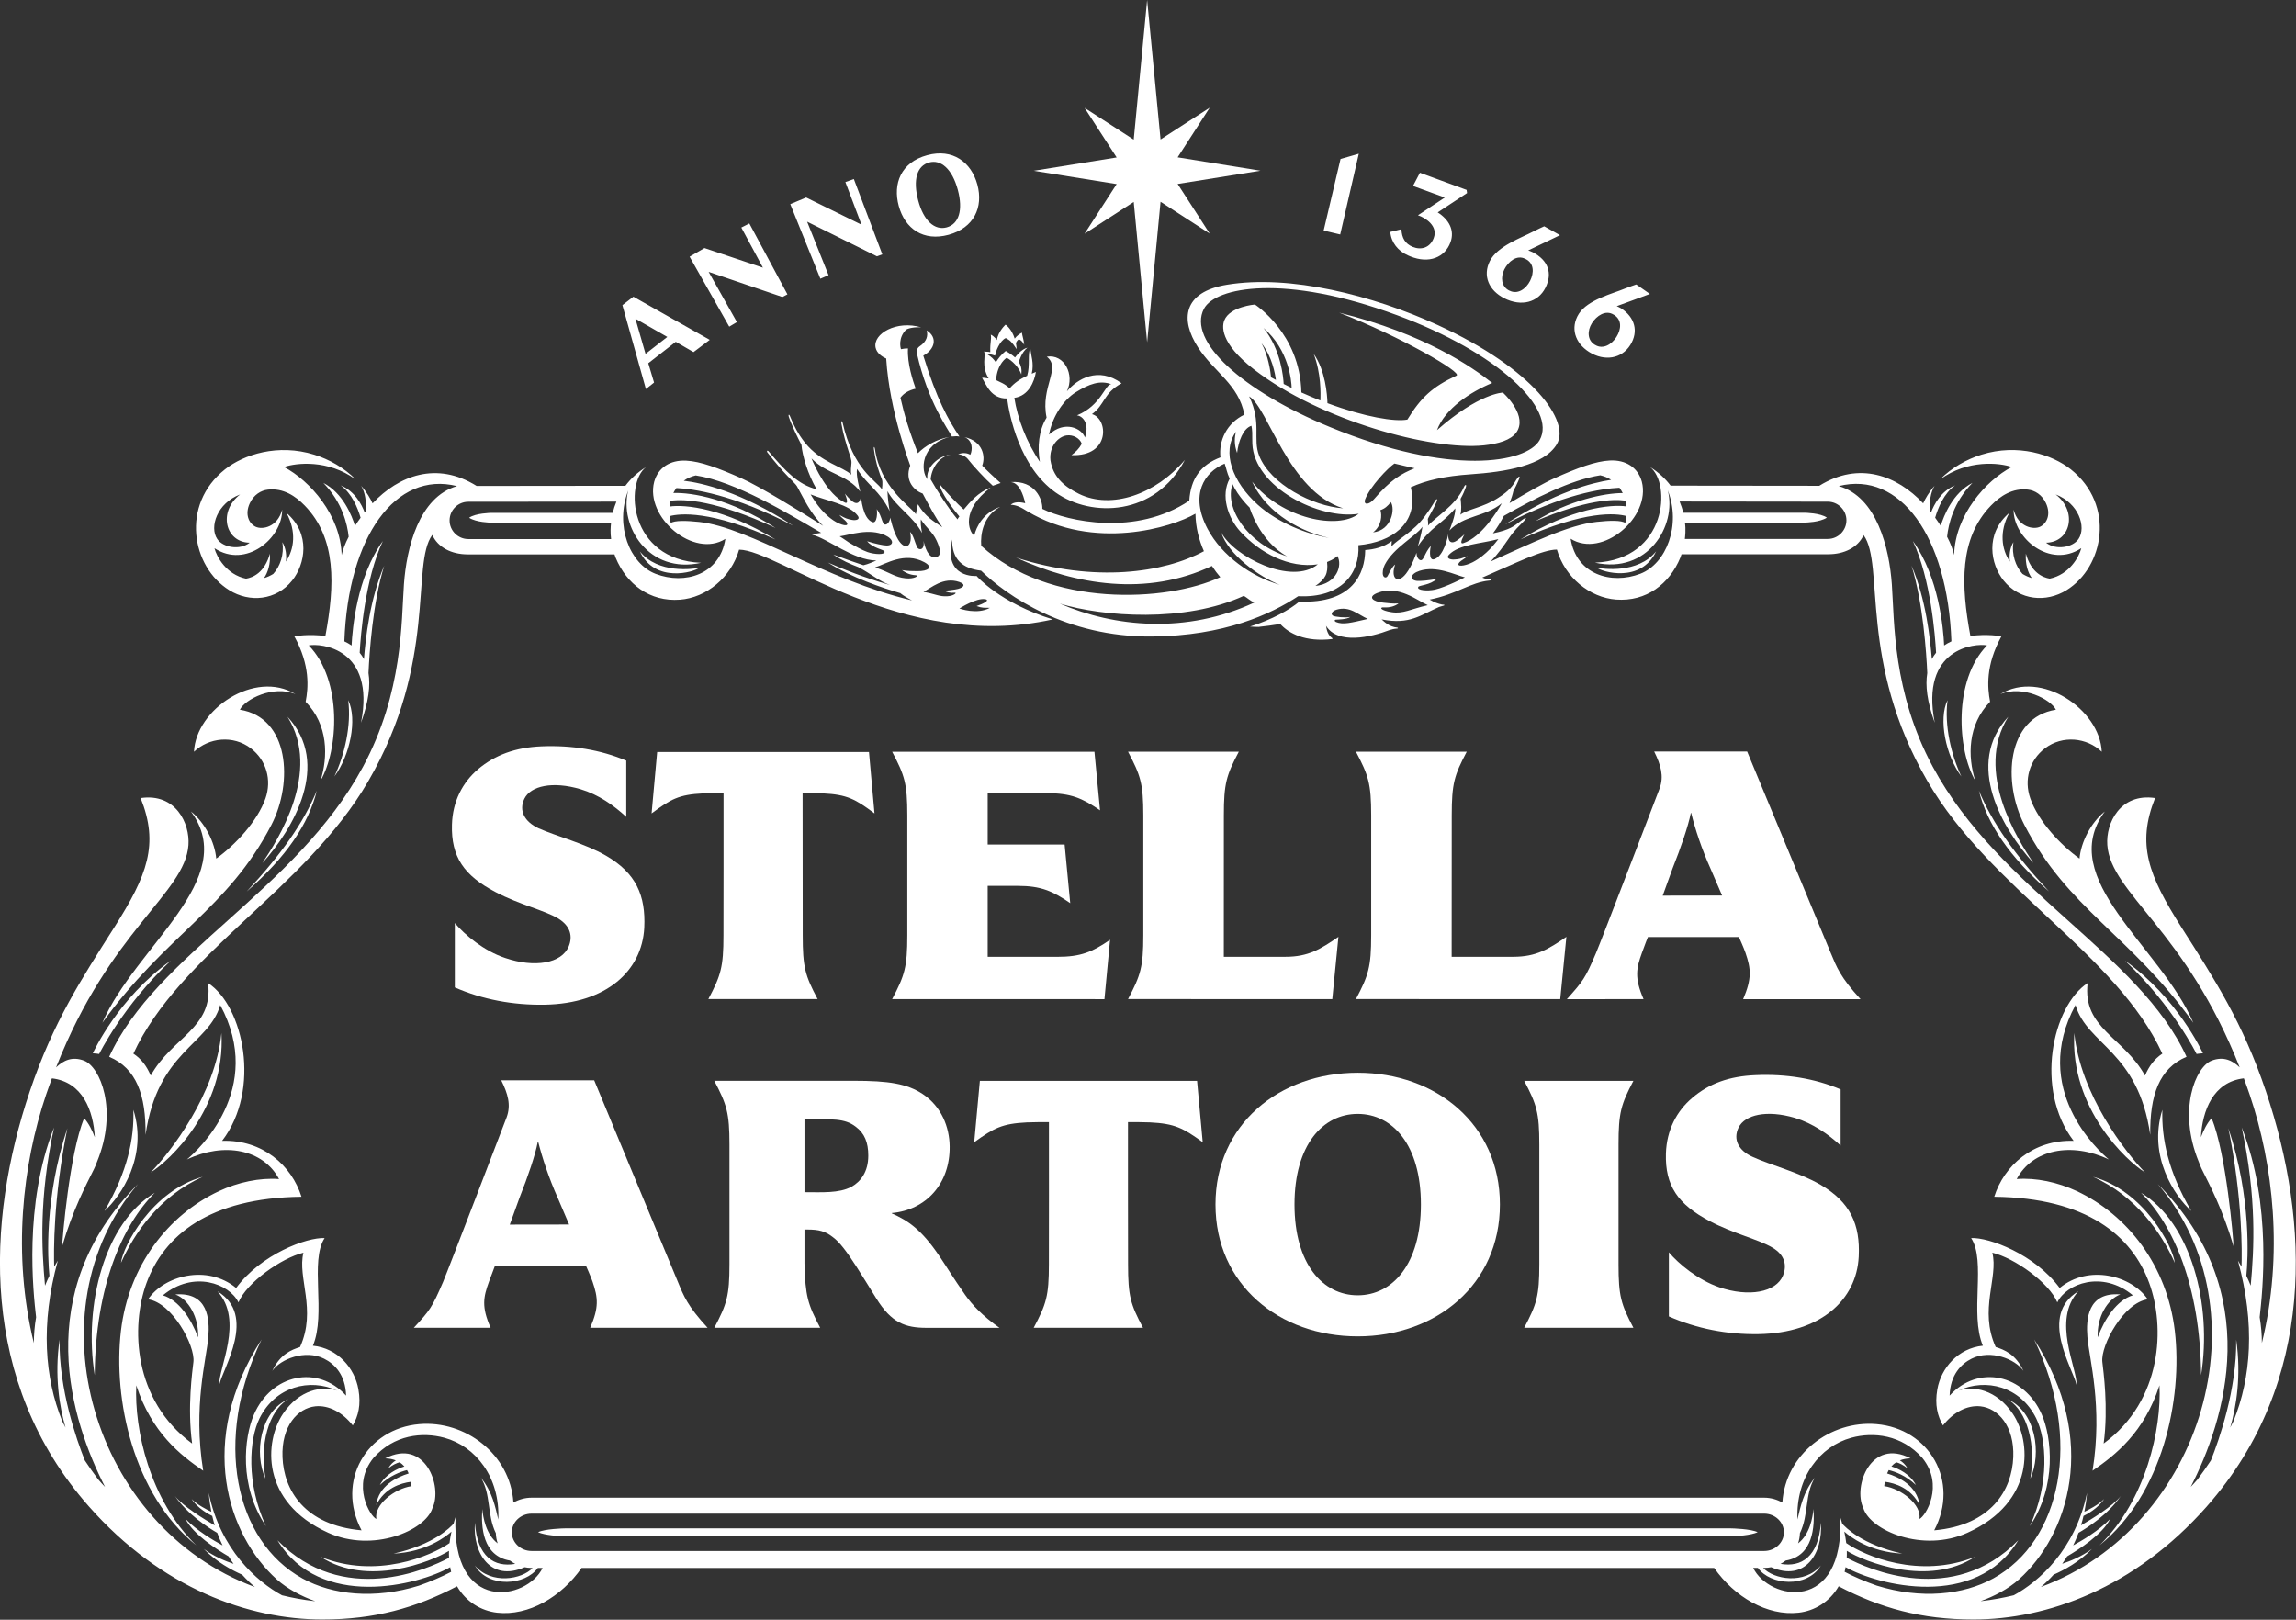<svg clip-rule="evenodd" fill-rule="evenodd" height="1708" stroke-linejoin="round" stroke-miterlimit="2" width="2421" xmlns="http://www.w3.org/2000/svg"><rect width="100%" height="100%" fill="#333333" stroke="none"/><g fill="#fff" fill-rule="nonzero"><path d="m0-225.089c-2.607 0-4.73 2.124-4.73 4.72s2.123 4.719 4.73 4.719h36.148c-.221-1.661-.137-2.933-.01-4.162h-30.567s-3.553-.053-5.35-1.23c1.629-1.177 5.507-1.23 5.507-1.23h30.83c.232-.967.536-1.913.925-2.849l-37.483.032m-55.311 10.364c-6.222-.115-8.051-7.894-2.417-12.214-5.792 2.165-7.852 8.241-5.782 11.289 1.451 2.134 5.718 2.891 8.199.925m113.764-5.256c12.845 1.409 31.755 14.622 53.839 19.856-1.03-.525-2.029-1.104-2.922-1.797.021 0 .042-.011.073-.011-4.509-1.303-12.445-3.952-18.416-7.767 6.591 2.859 11.91 4.625 15.694 5.686-2.828-1.019-4.814-2.859-8.052-4.551-1.86-.694-4.299-1.755-6.286-3.154 3.29 1.23 6.16 2.208 7.61 2.692 1.367-.337 2.113-.726 3.269-1.188-6.054-.158-12.003-5.435-16.282-6.56.873-.241 1.63-.367 2.323-.452-8.608-5.013-21.695-12.991-31.754-14.526-1.156.263-2.155.725-3.017 1.345 4.457.526 14.359 2.691 27.708 11.395-15.136-7.968-25.448-9.356-29.579-9.545-.284.4-.546.81-.767 1.251 4.761-.157 14.411 1.482 25.857 8.84-15.199-7.063-23.146-7.347-26.551-6.874-.116.473-.2.956-.252 1.461 3.91-.589 13.833.441 26.803 8.346-16.386-7.474-24.238-6.601-26.803-5.918.063.578.147 1.167.284 1.755.946-.704 3.962-.63 7.221-.284m28.171-6.968c.693 1.061 2.396 4.267 5.749 6.559 1.881 1.282 4.341 1.849 3.29.357-.294-.41-1.272-1.051-1.766-1.724 1.619.925 2.05 1.03 3.153 1.251 1.083.21 2.229-.095 1.503-1.051-2.228-2.933-7.715-3.711-11.929-5.392m.23-9.103c.841 2.102 4.1 9.155 8.43 11.163 1.272.61.011-2.26.011-2.26s1.524 1.923 2.438 2.281c1.451.578 1.641-1.451 1.62-1.861.031.652.462 5.845 2.879 6.78 1.314.526 1.304-2.775 1.115-3.28 1.513 1.892 1.303 4.478 2.543 3.806.757-.411.894-1.661.894-1.661s.694 3.448 2.008 5.592c1.849 3.038 3.794 1.524 2.995-1.987.862.809 1.272 2.849 1.808 3.921.337.704 1.966.935 1.609-1.651.325 1.546 1.208 4.478 3.058 4.163 1.745-.294 1.072-2.449.221-4.268-1.009-2.186-2.649-3.216-3.952-5.308-.074.873-.021 1.661.283 3.438-2.249-4.268-6.653-6.654-8.745-10.596.053 1.598.368 4.163.578 5.056-2.627-5.277-5.455-6.328-8.272-10.669-.336 1.619.704 5.277.82 5.76-3.248-4.362-8.43-4.373-12.341-8.419m37.399 31.26c-4.067-1.408-7.221 1.598-9.071 2.502 3.291.599 3.942 1.23 6.034 1.114 1.723-.084 2.564-.977 1.85-.904-1.177.126-1.998-.136-2.765-.536 1.167.032 1.861-.126 2.902-.273 2.06-.305 2.974-1.241 1.05-1.903m6.549 4.363c-2.26-.4-6.517 2.354-6.517 2.354s4.436 1.629 7.705-.168c-1.524-.063-1.798.105-3.374-.452 1.682-.557 3.531-1.503 2.186-1.734m-25.49-12.11c-.189-.472-2.954-.788-4.383-2.564 1.829.599 4.089 1.082 4.909 1.082 1.892.032 1.945-1.534-.368-2.596-4.089-1.892-8.945-.063-11.489.273.368.232 1.388.894 2.376 1.588 1.482.882 3.3 1.913 4.667 2.396 1.787.631 4.656.768 4.288-.179m7.937 6.045c-1.567-.095-2.586-.621-3.501-1.304 1.524.284 2.47.231 3.857.263 2.765.052 4.174-.978 1.798-2.26-5.035-2.733-9.818.515-12.445 1.303 4.204 1.493 4.919 2.47 7.673 2.775 2.281.253 3.574-.725 2.618-.777m82.997 5.213c-14.853 6.854-35.676 5.287-46.565 1.966 13.875 5.98 32.017 7.736 49.235-.274-1.062-.42-1.682-1.125-2.67-1.692m-9.145-16.902c3.595 6.769 11.026 12.025 18.258 14.116-5.267-2.049-13.003-7.61-14.821-13.254 3.227 6.138 17.795 13.496 24.439 8.072-7.274 1.073-14.664-2.901-19.583-8.272-3.248-3.542-5.024-9.229-2.723-13.402-.766-1.703-.788-2.449-1.271-3.815-5.183 2.154-8.903 7.883-4.299 16.555m20.087 6.906c-7.043-3.921-9.461-12.34-9.461-12.34s-2.922-2.786-4.33-5.929c-2.103 5.95 3.658 15.031 13.791 18.269m-12.908-31.544c-3.711 5.087-.914 12.729 5.497 18.479 5.056 4.551 12.488 7.483 17.974 8.387-6.443-1.408-15.503-5.802-19.393-14.211 7.558 9.439 21.727 12.214 26.982 8.104-9.87 1.619-26.488-6.685-26.929-17.711-.053-.915 0-2.145-.032-2.838-.031-.715-.094-1.241-.2-1.703-2.101.672-3.301 3.963-3.626 6.874-.788-2.123-.662-3.983-.273-5.381m3.321-8.935c3.248 6.737.842 10.7 2.533 15.021 2.849 7.21 13.497 12.771 21.254 13.307-13.948-4.404-18.899-25.385-23.787-28.328m31.556 26.057c4.309-5.014 6.926-6.464 10.301-7.862-.989-.221-1.735-.431-5.098-1.198-1.577 1.04-6.14 5.771-7.421 9.092-.452 1.514 1.051 1.325 2.218-.032m-.2 8.357c4.751-.526 5.655-6.055 4.477-7.663-.757 1.009-1.545 1.682-2.617 2.029.421 1.261.337 3.952-1.86 5.634m-14.59 13.559c5.476-.578 6.884-5.255 5.571-7.568-1.062.957-2.07 1.241-2.617 1.514.315 2.933-.432 4.289-2.954 6.054m129.657-11.898c2.596 0 4.72-2.124 4.72-4.72 0-2.586-2.124-4.709-4.72-4.709l-37.494-.042c.379.936.704 1.892.925 2.849h30.83s3.878.052 5.507 1.229c-1.808 1.188-5.35 1.24-5.35 1.24h-30.577c.294 1.745.042 3.732-.011 4.153zm-85.32 5.707c10.521-4.73 19.634-9.239 26.856-10.028 3.259-.357 6.265-.431 7.221.284.127-.588.221-1.177.284-1.755-2.565-.694-10.417-1.556-26.804 5.907 12.961-7.894 22.894-8.934 26.804-8.346-.053-.494-.148-.977-.263-1.461-3.091-.431-9.975-.231-22.704 5.172 8.472-5.235 17.427-7.106 22.031-7.085-.231-.483-.504-.925-.819-1.345-4.404.199-14.391 1.618-28.928 9.271 12.509-8.157 22-10.564 26.815-11.279-.799-.515-1.703-.904-2.743-1.146-7.485 1.156-16.651 5.865-24.397 10.27-.789 1.513-1.714 3.038-2.765 4.425 4.362-.925 5.372-1.85 6.885-3.027 1.787-1.388 1.903-.967.504.378-2.176 2.103-2.984 3.353-3.321 3.847-1.293 1.871-2.785 4.037-4.656 5.918m-4.521.179c3.596-1.892 5.677-4.856 6.486-5.844-4.383 1.177-9.933 1.293-12.498 3.952-.831.862.274 1.293 1.367 1.209 1.135-.085 1.566-.127 3.29-.862-.578.62-1.629 1.135-1.966 1.513-1.219 1.346 1.293 1.083 3.321.032m-9.564 6.937c2.785-.62 7.578-3.101 7.578-3.101-2.46-.588-7.137-3.058-11.479-1.65-2.417.778-2.553 2.334-.673 2.544.821.084 3.113-.116 5.004-.494-1.639 1.587-4.404 1.577-4.646 2.018-.484.893 2.387 1.093 4.216.683m-10.953 5.719c2.954.451 4.783-.789 9.134-1.777-2.523-1.093-7.422-5.214-12.751-3.101-2.511.999-1.24 2.187 1.515 2.46 1.376.136 2.312.305 3.847.189-.852.673-2.156 1.114-3.721 1.009-1.209-.073-.894.789 1.976 1.22m-14.064 2.491c1.786.725 3.689.2 8.03-.789-2.502-1.093-4.541-3.311-7.873-2.354-1.093.315-1.714 1.135-.883 1.577.442.241 3.017.557 4.321.273-.852.62-3.102.672-3.595.693-.495.021-.421.431 0 .6m12.309-14.485c-.442.852-.631 2.029-.421 2.66.21.641.841.725 1.145.168.558-1.031 1.167-2.355 1.913-2.902-1.209 3.385.547 5.119 2.744 2.324 1.566-1.977 2.649-5.309 2.649-5.309s-.011 1.241.704 1.745c1.146.81 1.251-1.776 2.975-3.479-.242.483-.652 3.753.714 3.405 2.502-.651 3.553-5.759 3.669-6.411-.074.409-.116 2.459 1.387 2.05.946-.253 2.692-1.977 2.692-1.977s-1.587 2.702-.263 2.239c4.541-1.471 8.619-8.083 9.712-10.08-4.372 3.552-9.513 2.954-13.265 6.895.179-.462 1.629-3.973 1.492-5.613-3.31 3.963-6.233 4.678-9.47 9.608.304-.862.924-3.374 1.177-4.951-1.734 2.481-7.305 5.245-9.554 9.628m175.548-6.517c2.071-3.048.011-9.124-5.781-11.289 5.623 4.32 3.795 12.099-2.418 12.214 2.471 1.966 6.748 1.209 8.199-.925m-253.784-37.115c-2.881 1.808-5.802 5.844-6.717 10.69 3.952-3.669 8.304-1.609 9.092.736 1.157-3.312-.378-5.393-2.007-5.613 6.201-2.544 7.126-8.021 8.692-7.873-2.848-1.052-5.549-.127-9.06 2.06m-17.323 1.545c-4.078.094-5.277-3.511-6.338-5.224.41-.105 1.156.126 1.671.147-1.934-3.164-.652-5.75-1.166-6.822.168.095 1.029.01 1.576.179-.084-2.628.347-3.132.126-4.436.957.473 1.545 1.377 1.545 1.377.347-2.27 2.197-3.9 2.197-3.9s1.514.978 2.313 3.532c.515-.715 1.187-1.156 1.818-1.514.074.736.505 1.935.589 3.08-.421-.841-.883-1.198-1.346-1.398-.284.137-.588.494-.756.978.084.463.147.956.178 1.513-1.166-1.755-1.65-2.259-2.754-2.796-1.545.694-2.575 3.469-2.691 4.436-.284-.084-.988-.357-2.144-.452 1.493.957 1.64 1.23 2.344 2.144.494-.861 1.429-2.039 2.491-2.869.967.536 1.734 1.083 2.355 1.65.41-.546 1.577-2.05 3.132-2.491-1.482 1.177-2.134 3.469-2.176 3.616.568.904.788 1.913.642 3.164-.978-2.68-3.48-4.131-3.701-4.215 0 0-2.396 1.366-2.701 5.644 1.083.579 2.092.831 3.437 2.092 1.188-1.377 2.628-2.344 4.436-3.195.789-2.628.063-5.445.809-7.022.084 1.945.999 3.679.347 6.507.358-.147.673-.295 1.051-.442-.378 2.407-1.818 6.055-5.455 6.559.768 5.098 3.08 11.268 6.465 16.187-.673-3.731-.284-7.935 1.66-11.12.011-.042.021-.085.032-.127-1.609-7.704 3.805-12.487.052-15.357 4.478-.735 7.085 4.562 5.098 8.756 2.575-3.069 7.915-6.38 13.833-2.028-4.656 2.533-4.173 5.392-7.494 7.81 4.141 1.135 4.709 10.784-5.193 10.374 1.041-.756 1.913-1.619 2.617-2.88-.536-1.461-2.239-2.323-3.815-2.113-2.113.295-4.509 2.744-4.11 6.349.631 3.911 3.101 6.433 7.221 8.451 8.22 4.005 19.393.137 26.793-8.608-7.484 14.221-23.639 14.695-32.732 8.241-9.103-6.444-11.709-19.53-12.256-23.777m-9.323 14.243c-.673-.421-1.819-.652-3.07-.126 1.493.063 2.355 1.061 2.439 1.187 1.345 1.745 4.373 5.035 6.338 6.78.978-.347 1.272-.42 1.976-.694-1.419-1.219-3.784-3.458-4.667-4.404.883-2.313.168-6.202-4.488-7.21 2.113.798 2.092 3.227 1.472 4.467m-12.824-27.435c-.61.41-.799 1.041-.684 1.777 2.796 12.361 7.947 19.277 8.861 21.033 1.041-.095 1.272-.095 1.903.01-2.796-4.183-5.728-9.376-9.145-20.476 2.849-1.534 3.774-4.53.862-6.38.357 1.335.042 2.806-1.797 4.036m87.023-4.667c4.425 5.456 5.024 12.519 5.108 14.18.673.347 1.356.683 2.019 1.009-.043-1.598-.62-9.597-7.127-15.189m1.913 12.498c.41.221.819.452 1.23.662-.179-1.44-.947-5.939-3.648-9.281 1.713 3.059 2.271 7.127 2.418 8.619m55.1 17.06c-12.393 1.955-40.384-5.308-57.655-17.743-9.828-7.001-10.08-11.689-9.27-13.728 1.387-3.49 7.736-4.005 7.736-4.005s11.426 7.274 11.762 22.253c1.64.746 3.237 1.408 4.804 2.029.094-1.798.178-6.896-1.671-11.763 2.932 4.131 3.405 10.249 3.469 12.446 9.501 3.542 17.132 4.751 20.223 4.151 3.416-5.57 6.296-8.282 12.435-11.131 1.608-.746-13.959-9.775-29.695-15.924 21.664 5.371 33.731 13.822 38.724 17.785-5.413 2.218-11.92 6.454-13.97 11.94 10.627-9.365 16.66-9.502 16.66-9.502s5.792 5.119 3.827 9.387c-.967 2.102-3.69 3.269-7.379 3.805m-72.086-34.393c-4.226 8.094 9.607 20.77 31.975 29.957 30.326 12.467 49.656 9.103 52.966 3.28 4.457-7.842-10.543-22.2-36.106-31.629-28.549-10.553-45.955-7.095-48.835-1.608m114.426 61.375c-4.625 5.729-13.529 4.436-14.968 4.142 1.177 1.051 11.131 4.005 14.968-4.142m-257.149.032c3.826 8.146 13.781 5.192 14.968 4.142-1.44.294-10.353 1.587-14.968-4.142m345.98 214.503c3.71 1.862 7.652 9.115 5.854 20.12 2.922-6.296 1.399-17.071-5.854-20.12m17.553-3.584c.221-4.162-6.306-16.397.452-23.692-10.122 6.066-1.345 19.53-.452 23.692m-29.147-153.98c-2.586-5.497-4.331-12.917-3.49-19.319-2.355 4.835-.453 14.043 3.49 19.319m54.016 123.088c-.472-4.142-7.788-18.247-20.707-21.779 10.912 4.824 17.386 14.337 20.707 21.779m-8.544-17.733c8.093 8.073 15.009 23.578 15.188 46.156 2.859-17.86-2.533-38.587-15.188-46.156m14.053-35.128s.872-.148 1.608-.179c-.2-.389-6.444-14.012-19.719-23.43 12.151 11.457 18.111 23.609 18.111 23.609m-1.345 39.722c-5.855-9.986-7.537-18.301-7.316-25.595-3.711 11.73 3.152 21.895 7.316 25.595m-37.021-117.075c4.456-3.395 10.616-2.712 14.368.873-.472-10.754-15.387-20.813-25.678-14.58 5.717-2.355 12.802 1.346 14.075 3.942-12.478 1.955-13.56 18.321-7.979 29.137 11.037 21.338 26.782 27.856 42.76 50.087-8.293-19.32-35.013-36.391-22.399-53.471-3.542 2.806-6.055 7.81-6.402 11.919-4.782-3.416-10.427-9.438-12.456-15.22-1.64-4.656-.252-9.67 3.711-12.687m1.02 36.222c-8.778-9.439-14.328-17.302-17.734-25.5 2.082 8.419 7.716 16.733 17.734 25.5m-3.943-7.19c-3.857-5.781-15.083-23.135-6.359-37.01-11.111 11.899-1.513 28.359 6.359 37.01m10.344 43.012c-1.114 19.089 13.286 32.459 17.89 35.266-4.941-5.056-16.367-19.761-17.89-35.266m-451.86 92.646c-7.263 3.049-8.776 13.824-5.854 20.12-1.798-11.005 2.133-18.258 5.854-20.12m-17.554-3.584c.894-4.162 9.671-17.626-.452-23.692 6.749 7.295.221 19.53.452 23.692m32.627-173.299c.842 6.402-.903 13.812-3.489 19.319 3.941-5.276 5.855-14.484 3.489-19.319m-36.799 120.628c-12.909 3.542-20.224 17.637-20.697 21.79 3.322-7.453 9.786-16.966 20.697-21.79m-27.34 50.202c.168-22.578 7.094-38.083 15.199-46.156-12.666 7.569-18.069 28.296-15.199 46.156m-.484-81.463c.736.031 1.608.179 1.608.179s5.97-12.152 18.122-23.62c-13.287 9.44-19.531 23.052-19.73 23.441m10.27 14.306c.231 7.294-1.462 15.609-7.306 25.595 4.163-3.7 11.027-13.865 7.306-25.595m20.97-63.573c-.347-4.109-2.859-9.113-6.402-11.919 12.614 17.08-14.117 34.151-22.41 53.471 15.988-22.231 31.734-28.749 42.771-50.087 5.581-10.816 4.488-27.182-7.979-29.137 1.272-2.596 8.357-6.297 14.065-3.942-10.291-6.233-25.196 3.816-25.68 14.58 3.753-3.585 9.923-4.268 14.38-.873 3.963 3.017 5.339 8.031 3.711 12.687-2.029 5.782-7.684 11.804-12.456 15.22m25.447-17.185c-3.395 8.198-8.945 16.061-17.721 25.5 10.027-8.767 15.64-17.081 17.721-25.5m-13.779 18.31c7.872-8.651 17.479-25.111 6.358-37.01 8.725 13.875-2.491 31.229-6.358 37.01m-10.354 43.012c1.124 19.089-13.276 32.459-17.891 35.266 4.951-5.056 16.377-19.761 17.891-35.266m388.739 126.325c-1.735.778-5.235 1.009-6.948 1.041-1.704.021-293.023.021-294.716 0-1.724-.032-5.214-.263-6.958-1.041 1.692-.841 6.401-.977 6.958-.977h294.716c.557 0 5.266.136 6.948.977m1.639-4.698h-311.891c-2.764 0-5.003 2.123-5.003 4.729 0 2.597 2.239 4.72 5.003 4.72h311.891c2.765 0 5.003-2.123 5.003-4.72 0-2.606-2.238-4.729-5.003-4.729m112.03-1.84c-18.364 20.823-40.584 28.633-59.074 28.633-13.181 0-23.577-2.901-34.098-8.409-2.26 3.921-6.075 6.222-10.133 6.685-7.968.894-16.282-4.026-21.37-11.331h-286.601c-5.087 7.305-13.402 12.225-21.38 11.331-4.046-.463-7.873-2.764-10.132-6.685-10.522 5.508-20.918 8.409-34.099 8.409-18.479 0-40.71-7.81-59.073-28.633-27.834-31.576-26.027-72.107-14.937-105.039 5.918-17.544 13.086-28.434 21.369-41.478 8.378-13.202 11.374-21.001 6.675-32.722 8.882-1.303 12.487 6.402 12.098 11.888-.883 12.247-19.845 21.528-33.499 56.268 1.861-1.776 4.089-2.859 7.106-1.703 4.015 1.545 8.651 12.414 3.269 25.563-.242.694-.536 1.367-.809 1.924-2.03 4.11-5.235 10.028-8.021 19.467 0-1.356 1.85-23.63 5.561-32.386 1.156 1.273 2.039 3.07 2.701 4.815-.368-6.706-3.069-14.001-10.858-14.906-.504 1.368-1.009 2.754-1.493 4.184-5.96 17.659-8.556 40.416-3.079 62.805.01-2.092.178-4.288.567-6.548-.704-6.233-3.195-28.412 4.541-48.006-3.826 17.87-3.143 30.641-2.281 40.027.336-.84.704-1.671 1.114-2.511-.41-4.216-1.346-19.573 4.541-37.337-3.605 17.848-3.448 31.461-3.332 35.055.295-.514.589-1.019.915-1.534-4.415 16.124-3.311 29.642 1.113 40.594.274.558.558 1.094.842 1.65-1.514-5.234-2.839-12.981-1.514-22.252-.168 12.603 4.31 25.332 6.391 30.556 1.072 1.619 2.186 3.228 3.384 4.804.568.663 1.136 1.283 1.735 1.903-8.609-16.829-19.005-49.151 8.335-76.639-27.434 31.808-11.667 86.792 29.579 101.971-1.051-.883-2.123-1.913-3.206-3.111-2.649-1.156-6.527-3.248-9.723-6.528 2.628 1.945 5.634 3.143 7.537 3.774-.431-.6-.852-1.231-1.261-1.893-2.891-1.692-8.988-5.581-10.891-9.46 2.892 2.986 7.19 5.508 9.377 6.686-.484-.999-.946-2.05-1.356-3.175-2.313-1.335-7.495-4.656-10.711-9.345 2.008 2.628 7.663 6.044 10.08 7.443-.231-.768-.441-1.556-.631-2.376-.756-.358-3.657-1.861-5.213-4.288 1.409 1.492 4.12 2.827 4.993 3.237-.294-1.503-.536-3.08-.663-4.762 2.923 14.306 12.204 22.463 18.532 25.89 2.659.651 5.392 1.156 8.22 1.472h.136c-3.321-1.167-6.99-3.08-9.691-5.508-12.393-11.143-20.402-35.025-3.826-60.714-12.225 25.343-6.895 50.98 10.354 60.493 7.589 4.183 18.279 5.308 29.483 1.808 3.028-1.062 5.75-2.25 8.126-3.49-.105-.368-.168-.789-.242-1.177-8.094 4.583-32.9 10.91-43.706-6.801 16.576 16.934 37.998 7.295 43.412 4.436-.031-.568-.031-1.167-.01-1.766-4.468 2.774-20.687 9.197-32.428 1.534 14.012 5.655 27.866-.221 32.564-3.5.105-.935.262-1.893.494-2.901-1.419 1.261-6.443 5.182-14.663 5.56 10.206-2.239 14.474-6.748 15.189-7.568.157-.546.294-1.071.494-1.64-1.041 24.555 18.058 21.055 22.042 12.835h-1.219c-3.07 4.352-12.414 5.255-15.935-.62 4.12 4.898 11.982 3.521 14.621.62h-.295c-.599 0-1.167-.063-1.734-.179-8.577 3.774-13.16-3.49-12.572-11.279.589 8.704 4.941 11.353 10.207 10.438-.473-.242-.904-.526-1.325-.84-7-1.167-7.315-8.62-7.021-13.056.21 2.134.915 6.444 3.899 8.703-.273-.819-.43-1.681-.462-2.575-2.292-4.729-1.198-9.807-3.773-14.043 2.943 3.69 3.615 7.379 4.394 10.585.462-10.689-5.708-18.542-13.655-20.696-5.539-1.504-12.729-.799-17.964 5.139-5.581 6.885-.819 14.748.757 15.42-.62-3.584 4.594-7.694 8.903-8.314-.031-.357-.074-.735-.137-1.104-2.68.347-6.643 1.619-8.797 5.876.62-4.867 5.234-7.063 8.199-7.978-.116-.294-.242-.578-.41-.852-1.64.4-4.3 1.377-6.865 3.775 1.493-2.807 4.373-4.121 6.202-4.699-.347-.4-.746-.757-1.229-1.051-.715.189-1.704.609-2.859 1.534.588-1.02 1.303-1.64 1.923-2.008-.746-.305-1.629-.493-2.681-.525 10.06-5.235 14.601 7.127 11.952 12.582-1.776 5.718-15.073 11.373-26.394 6.244-17.259-7.82-16.072-23.198-11.437-30.094 4.153-6.191 10.039-7.148 13.749-5.865-6.958-3.248-15.693-1.041-19.677 7.011-2.606 5.287-3.448 16.366 1.619 27.266-6.864-10.112-5.55-22.452-3.027-28.244 4.457-10.217 16.124-12.687 23.314-4.772-.147-5.235-2.891-8.02-5.582-9.355-4.74-2.365-11.005.063-13.086 3.09 1.955-4.215 4.846-5.34 7.011-6.033 4.278-9.44-.725-17.575.862-23.871-5.634 1.345-14.411 7.641-16.44 12.571-2.281-4.74-11.394-8.188-19.13-1.787 4.078 1.22 7.189 6.002 8.903 10.638.263-4.994-2.439-9.703-5.75-10.859 8.325-.673 8.714 6.297 8.346 10.775-.442 5.56-3.931 17.491-1.293 33.836-5.781-3.963-13.044-9.639-16.933-21.612-.526 10.995 3.321 28.99 15.178 40.489-15.956-12.855-21.096-37-19.057-54.291 1.944-16.502 11.962-29.326 24.796-35.338 4.824-2.26 10.311-3.427 15.21-3.059-4.005-7.526-13.865-9.439-23.314-4.951 2.691-2.249 19.908-17.848 8.43-39.08-2.923 10.111-15.862 11.625-18.9 32.847.116-9.997-2.27-16.838-9.197-19.751 11.857-25.984 47.343-42.077 64.224-73.41 10.175-18.879 9.67-36.727 10.354-46.156.651-9.166 3.783-22.094 13.433-24.848-15.483-3.91-27.571 12.708-28.506 39.291.641.294 1.251.641 1.828 1.04.2-4.204 1.336-17.343 7.915-26.435-4.519 9.597-5.623 23.892-5.865 28.275.399.473.757 1.009 1.072 1.608.421-5.192 1.472-15.115 5.14-23.65-2.932 9.418-3.763 22.178-3.984 27.182.505 3.111.063 7.19-1.891 12.572 3.731-18.931-10.249-20.172-13.234-19.573 8.629 8.862 7.494 26.562 2.985 34.225 1.934-6.054 1.966-14.116-3.763-19.96.683-3.585 1.177-9.177-2.869-16.587 0 0 3.72-.641 7.862-.053 2.407-12.908 2.848-24.67-5.203-32.995-2.387-2.47-5.466-4.478-9.303-4.057-1.85.199-3.626 1.335-4.614 3.447-1.304 2.786-.253 5.067 1.408 5.918 1.714.883 5.634.147 6.78-4.299.084 7.221-9.197 15.021-17.134 9.754.568 2.208 3.007 6.665 7.989 7.716 1.766-.295 4.709-1.535 6.044-6.328.158 2.712-.536 4.804-1.493 6.181.82-.242 1.599-.599 2.334-1.051 1.745-1.893 2.796-4.951 2.313-8.041.946 1.639 1.072 3.405.893 4.919 2.113-3.143 2.701-7.6.147-12.319 6.212 5.329 4.72 13.002 1.43 17.112-4.047 5.056-10.764 5.644-15.914 2.438-9.513-5.896-12.383-21.589-1.073-30.577 4.72-3.742 13.402-6.58 22.61-3.7 3.637 1.135 7.59 3.311 10.417 6.233-6.98-5.056-14.947-4.193-18.09-3.122 6.591 3.48 14.316 12.215 14.579 22.274.274-1.314.893-2.912 1.776-4.625-.325-3.143-1.618-8.714-6.411-13.623 4.961 2.544 7.221 8.283 8.009 10.869.442-.683.904-1.366 1.419-2.06-.735-2.523-2.217-6.15-5.035-8.178 3.574 1.472 5.319 4.835 6.066 6.843.084-.084.147-.179.22-.274.242-2.438-.063-4.698-1.103-6.453 1.44 1.608 2.344 3.247 2.88 4.425 6.58-6.98 16.176-10.753 26.341-4.404l37.641-.042c1.324-1.766 3.027-3.385 5.214-4.72-5.403 4.036-4.415 23.419 13.927 24.208-13.307 2.964-20.76-9.355-18.426-18.301-3.448 8.809.357 18.574 6.948 21.097 7.315 2.806 16.208.241 17.637-8.851-8.02 5.056-20.37-5.466-18.016-14.442.999-3.595 4.026-5.54 8.062-5.351 3.658.168 8.21 1.893 13.98 4.447 4.552 2.007 14.958 8.419 20.718 12.046-3.164-2.986-5.003-7.096-6.643-10.039-.452-.82-3.322-3.1-7.516-8.608-.178-.379.116-.463.305-.253 4.341 5.098 7.505 8.462 12.204 9.66-2.26-3.868-3.626-8.577-3.847-11.257-.883-1.683-2.513-5.004-3.207-7.117-.157-.462.042-.809.337-.073.935 2.323 1.987 4.404 3.784 6.674 3.963 4.972 9.639 6.065 11.699 8.073-.199-.872-.042-1.987.042-2.901.084-.841-.462-2.207-.62-2.691-.694-2.186-1.429-4.467-1.945-7.442-.042-.42.116-.778.295-.252 2.754 12.161 8.398 14.589 10.017 17.018-.042-.41.273-1.766-.063-2.618-.452-1.083-1.514-3.784-2.007-7.599-.085-.526.126-.799.252-.085 1.366 9.703 8.692 14.328 10.385 16.566.116-.872.294-1.692.504-2.522 1.924 3.279 3.953 4.236 6.171 5.823-1.746-2.502-3.038-4.888-4.962-8.514-1.871-.631-4.719-3.069-3.153-7.085.021-.063-5.224-13.475-6.087-27.098-1.177-.505-2.396-1.419-2.679-2.754-.747-3.5 5.329-7.011 11.551-5.119-1.45-.147-3.447.189-3.899.652-1.934 1.976-1.398 4.488-1.22 4.856.526-.084 1.083-.21 1.766-.179-.242 3.806 1.304 8.357 1.945 10.175-1.808.431-3.028 1.177-3.858 2.292.935 4.152 2.197 8.461 4.425 14.043 1.777-1.808 4.647-3.553 8.052-4.131-7.442 1.903-7.4 8.703-5.624 10.711-.567-2.712 2.618-5.96 5.929-6.233-3.133.493-4.951 3.658-5.13 6.275 1.535 2.743 4.541 7.41 6.791 10.122.189-.441.157-.252.473-.746-1.23-1.408-4.815-6.065-5.014-8.209 1.251 1.671 4.856 5.371 6.117 6.464 1.409-1.692 3.711-4.456 6.78-5.539-7.589 5.739-5.518 11.142-4.12 12.14.462-2.155 2.333-5.865 6.569-7.284-4.299 2.302-5.056 6.885-4.803 9.87 17.207 15.683 46.838 14.254 60.502 7.925-.714-.819-1.429-1.776-2.123-2.838-16.481 7.789-34.445 4.835-49.581-2.123 19.929 6.412 37.42 3.868 47.553-1.608-1.231-2.765-2.092-5.971-2.145-9.492-5.918 3.479-25.637 9.513-42.539-.61h-.011c-1.607-1.03-2.753-1.597-4.193-1.639.83-.789 2.312-.746 3.668-.4-.473-2.123-1.524-5.234-3.7-5.35 6.233-.442 8.115 4.362 8.031 6.78 6.443 3.174 23.682 6.99 37.189-2.081.357-5.603 2.921-9.072 7.883-10.953-.483-4.268 1.629-8.683 6.055-10.816-1.44-7.652-7.632-10.69-11.752-17.049-4.468-6.928-3.89-13.97 7.348-15.82 15.882-2.628 36.884 2.66 53.323 10.196 24.46 11.226 33.531 24.449 30.157 30.136-3.227 5.445-13.118 7.053-21.832 7.642-6.527.441-11.373 1.545-15.137 3.29 1.946 8.051-3.332 13.149-11.561 14.432-.042.01-.085.01-.127.021-.473.073-.956.136-1.439.178-.042 0-.075.011-.126.011.43 7.179-4.384 13.433-15.232 12.908-6.885 4.561-18.699 10.038-37.063 10.206-21.548.179-36.684-10.301-43.18-16.66-4.783-.599-7.348-2.838-7.348-7.894-2.238 9.986 6.192 9.229 6.192 9.229s5.812 6.811 19.288 10.994c-38.04 8.441-69.511-17.648-79.371-17.648-2.018 7.011-8.283 12.162-14.968 12.656-7.652.578-13.507-3.953-16.272-10.627-.105-.274-.199-.568-.293-.841h-37.168c-4.047 0-7.516-1.745-8.936-4.92-5.497 7.453 1.409 32.039-16.218 62.353-15.862 27.298-47.774 43.643-59.42 68.913 2.028 1.345 3.353 3.111 4.393 5.549 5.403-9.764 15.872-11.951 14.516-23.408 8.945 5.813 13.497 26.95 3.542 39.922 10.302-.337 17.618 6.285 20.088 14.148-23.377.273-34.814 9.807-39.228 21.874-3.984 10.932-3.417 29.568 11.552 40.574-1.241-9.208.073-18.332.336-20.666.452-4.173-5.403-14.989-11.478-15.829 4.046-5.982 14.936-8.925 22.284-2.86 6.296-8.546 17.89-12.866 22.389-12.635-3.827 5.834.42 19.163-2.965 27.236 6.286.64 10.564 5.665 11.51 11.025.705 3.974-.052 6.802-1.419 9.156-2.554-3.3-6.086-5.193-9.481-4.845-4.446.462-8.609 5.013-8.304 12.854.305 8.305 5.55 17.249 20.003 18.533-6.548-12.415 1.262-25.764 14.632-26.878 11.594-.978 22.998 7.579 23.797 19.845 1.356-.767 2.923-1.23 4.604-1.23h311.891c1.671 0 3.248.463 4.604 1.23.789-12.266 12.193-20.823 23.787-19.845 13.381 1.114 21.181 14.463 14.643 26.878 14.453-1.284 19.687-10.228 20.003-18.533.304-7.841-3.858-12.392-8.315-12.854-3.385-.348-6.916 1.545-9.471 4.845-1.366-2.354-2.123-5.182-1.429-9.156.946-5.36 5.235-10.385 11.52-11.025-3.374-8.073.863-21.402-2.964-27.236 4.499-.231 16.093 4.089 22.4 12.635 7.337-6.065 18.226-3.122 22.273 2.86-6.075.84-11.93 11.656-11.478 15.829.253 2.334 1.566 11.458.337 20.666 14.967-11.006 15.535-29.642 11.541-40.574-4.405-12.067-15.841-21.601-39.229-21.874 2.482-7.863 9.797-14.485 20.087-14.148-9.954-12.972-5.392-34.109 3.543-39.922-1.346 11.457 9.124 13.644 14.516 23.408 1.051-2.438 2.376-4.204 4.394-5.549-11.647-25.27-43.549-41.615-59.41-68.913-17.596-30.251-10.753-54.795-16.188-62.3-1.44 3.122-4.887 4.835-8.903 4.835h-37.168c-.095.284-.189.568-.294.841-2.764 6.675-8.619 11.205-16.271 10.627-6.696-.494-12.961-5.634-14.969-12.645-3.626 0-10.185 3.311-18.898 7.084 1.534.652 2.28.379 2.301.515.021.148-.105.211-.441.232-4.888.452-8.199 3.437-15.168 4.825.736.42 1.251.725 2.407 1.072.61.179.883.221 1.188.221.136-.011.262.168-.021.22-.536.137-.977.273-1.198.358-4.751 2.06-7.39 4.54-14.537 3.142.788.673 1.86 1.829 3.983 2.082.283.052.179.221-.021.231-.798.063-1.492.221-1.892.368-4.888 1.881-13.181 3.7-16.124-1.051.168 1.167.494 2.354 1.566 3.111.094.063.074.221-.042.231-6.749.799-10.963-1.408-13.108-3.815-1.766.294-3.595.536-5.518.746-.652 0-1.367-.042-2.123-.095 5.666-1.797 10.006-4.257 12.477-6.317 13.422.557 16.597-7.042 16.66-13.044 2.207-.137 4.793-.757 6.717-2.281-.011.41-.084 1.093-.084 1.335 1.944-2.029 5.57-3.679 8.43-7.569 1.061-1.429 1.734-2.438 2.249-3.332.925-1.629 1.083-1.072.631-.084-.799 1.766-2.113 3.942-2.103 4.068.042.442.137 1.304.042 1.714 1.903-2.229 7.032-5.109 9.071-9.744.337-.768.873-.852.379.346-.295.705-.379 1.093-1.187 2.565.126 1.198.294 2.975-.074 4.047 1.787-1.377 5.812-1.829 9.554-4.257 1.745-1.136 3.259-2.165 4.605-4.594.452-.788 1.313-1.471.472.379-.42.935-.588 1.314-1.209 2.47-.178.852-.514 1.902-.966 3.059 4.415-2.649 8.85-5.182 11.425-6.317 5.76-2.565 10.323-4.289 13.981-4.457 4.025-.189 7.053 1.755 8.061 5.35 2.355 8.987-9.996 19.498-18.015 14.443 1.428 9.092 10.321 11.667 17.637 8.861 6.591-2.534 10.385-12.299 6.948-21.107 2.323 8.945-5.118 21.275-18.426 18.3 18.342-.788 19.33-20.161 13.917-24.208 2.186 1.346 3.89 2.965 5.224 4.72l37.62.042c10.143-6.307 19.719-2.544 26.289 4.436.547-1.178 1.45-2.817 2.89-4.425-1.051 1.755-1.345 4.015-1.114 6.453.084.095.148.19.221.274.757-2.008 2.502-5.371 6.075-6.843-2.827 2.028-4.299 5.655-5.034 8.178.504.694.967 1.377 1.408 2.06.788-2.586 3.059-8.325 8.021-10.869-4.804 4.909-6.087 10.48-6.413 13.623.893 1.713 1.503 3.311 1.777 4.625.252-10.059 7.977-18.794 14.579-22.274-3.143-1.071-11.11-1.934-18.09 3.122 2.827-2.922 6.779-5.098 10.406-6.233 9.218-2.88 17.901-.042 22.62 3.7 11.3 8.988 8.441 24.681-1.061 30.577-5.172 3.206-11.878 2.618-15.936-2.438-3.29-4.11-4.782-11.783 1.441-17.112-2.566 4.719-1.966 9.176.136 12.319-.167-1.514-.052-3.28.904-4.919-.493 3.09.567 6.148 2.303 8.041.735.452 1.534.809 2.343 1.051-.967-1.377-1.661-3.469-1.493-6.181 1.325 4.793 4.268 6.033 6.034 6.328 4.992-1.051 7.432-5.508 7.999-7.716-7.936 5.267-17.217-2.533-17.133-9.754 1.145 4.446 5.066 5.182 6.78 4.299 1.66-.851 2.701-3.132 1.408-5.918-.978-2.112-2.765-3.248-4.614-3.447-3.837-.421-6.917 1.587-9.314 4.057-8.03 8.325-7.599 20.087-5.192 32.995 4.152-.588 7.862.053 7.862.053-4.057 7.41-3.553 13.002-2.88 16.587-5.717 5.844-5.697 13.906-3.753 19.96-4.508-7.663-5.654-25.363 2.986-34.225-2.986-.599-16.976.642-13.234 19.573-1.955-5.371-2.407-9.461-1.891-12.572-.221-5.004-1.063-17.764-3.985-27.182 3.669 8.535 4.709 18.458 5.14 23.65.326-.599.673-1.135 1.073-1.608-.242-4.383-1.345-18.678-5.877-28.275 6.591 9.092 7.727 22.231 7.916 26.435.588-.399 1.208-.746 1.839-1.04-.946-26.583-13.023-43.201-28.507-39.291 9.65 2.754 12.783 15.682 13.434 24.848.673 9.429.179 27.277 10.353 46.156 16.872 31.333 52.358 47.426 64.214 73.41-6.916 2.913-9.302 9.754-9.186 19.751-3.038-21.222-15.978-22.736-18.91-32.847-11.468 21.232 5.739 36.831 8.44 39.08-9.45-4.488-19.319-2.575-23.314 4.951 4.887-.368 10.385.799 15.21 3.059 12.824 6.012 22.84 18.836 24.795 35.338 2.03 17.291-3.11 41.436-19.045 54.291 11.836-11.499 15.693-29.494 15.168-40.489-3.89 11.973-11.153 17.649-16.934 21.612 2.638-16.345-.852-28.276-1.304-33.836-.368-4.478.022-11.448 8.346-10.775-3.3 1.156-6.012 5.865-5.739 10.859 1.714-4.636 4.825-9.418 8.892-10.638-7.725-6.401-16.839-2.953-19.119 1.787-2.029-4.93-10.807-11.226-16.44-12.571 1.587 6.296-3.427 14.431.851 23.871 2.176.693 5.067 1.818 7.022 6.033-2.092-3.027-8.335-5.455-13.097-3.09-2.681 1.335-5.424 4.12-5.582 9.355 7.211-7.915 18.868-5.445 23.314 4.772 2.534 5.792 3.847 18.132-3.016 28.244 5.056-10.9 4.215-21.979 1.607-27.266-3.972-8.052-12.708-10.259-19.676-7.011 3.721-1.283 9.596-.326 13.759 5.865 4.635 6.896 5.813 22.274-11.447 30.094-11.3 5.129-24.606-.526-26.383-6.244-2.649-5.455 1.892-17.817 11.951-12.582-1.051.032-1.934.22-2.691.525.62.368 1.346.988 1.935 2.008-1.157-.925-2.156-1.345-2.86-1.534-.483.294-.893.651-1.229 1.051 1.829.578 4.709 1.892 6.201 4.699-2.565-2.398-5.214-3.375-6.874-3.775-.148.274-.284.558-.41.852 2.965.915 7.59 3.111 8.21 7.978-2.166-4.257-6.129-5.529-8.799-5.876-.063.369-.105.747-.137 1.104 4.311.62 9.524 4.73 8.903 8.314 1.578-.672 6.339-8.535.757-15.42-5.234-5.938-12.424-6.643-17.964-5.139-7.946 2.154-14.116 10.007-13.654 20.696.768-3.206 1.451-6.895 4.395-10.585-2.586 4.236-1.494 9.314-3.775 14.043-.031.894-.188 1.756-.462 2.575 2.986-2.259 3.679-6.569 3.9-8.703.295 4.436-.032 11.889-7.033 13.056-.41.314-.851.598-1.313.84 5.255.915 9.617-1.734 10.206-10.438.578 7.789-3.983 15.053-12.571 11.279-.568.116-1.146.179-1.745.179h-.284c2.638 2.901 10.491 4.278 14.611-.62-3.511 5.875-12.856 4.972-15.935.62h-1.199c3.984 8.22 23.072 11.72 22.032-12.835.199.569.336 1.094.494 1.64.715.82 4.983 5.329 15.189 7.568-8.22-.378-13.255-4.299-14.663-5.56.22 1.008.388 1.966.494 2.901 4.698 3.279 18.553 9.155 32.563 3.5-11.751 7.663-27.97 1.24-32.417-1.534.011.599.011 1.198-.02 1.766 5.413 2.859 26.825 12.498 43.401-4.436-10.795 17.711-35.602 11.384-43.695 6.801-.085.388-.137.809-.242 1.177 2.365 1.24 5.097 2.428 8.114 3.49 11.216 3.5 21.896 2.375 29.495-1.808 17.249-9.513 22.568-35.15 10.343-60.493 16.576 25.689 8.578 49.571-3.816 60.714-2.701 2.428-6.369 4.341-9.691 5.508h.137c2.828-.316 5.56-.821 8.22-1.472 6.328-3.427 15.598-11.584 18.531-25.89-.126 1.682-.367 3.259-.672 4.762.883-.41 3.595-1.745 5.003-3.237-1.567 2.427-4.467 3.93-5.214 4.288-.189.82-.399 1.608-.641 2.376 2.417-1.399 8.083-4.815 10.091-7.443-3.217 4.689-8.409 8.01-10.711 9.345-.41 1.125-.873 2.176-1.356 3.175 2.186-1.178 6.474-3.7 9.365-6.686-1.902 3.879-7.988 7.768-10.889 9.46-.41.662-.82 1.293-1.252 1.882 1.893-.62 4.91-1.818 7.537-3.763-3.195 3.28-7.074 5.372-9.722 6.528-1.072 1.198-2.155 2.228-3.217 3.111 41.246-15.179 57.014-70.163 29.589-101.971 27.33 27.488 16.944 59.81 8.336 76.639.589-.62 1.167-1.24 1.734-1.903 1.188-1.576 2.313-3.185 3.374-4.804 2.081-5.224 6.57-17.953 6.402-30.556 1.324 9.271 0 17.018-1.514 22.252.273-.556.567-1.092.83-1.65 4.437-10.952 5.54-24.47 1.125-40.594.326.515.62 1.02.904 1.534.126-3.594.284-17.207-3.321-35.055 5.886 17.764 4.95 33.121 4.54 37.337.41.84.768 1.671 1.104 2.511.862-9.386 1.556-22.157-2.27-40.027 7.736 19.594 5.234 41.773 4.54 48.006.379 2.26.558 4.456.558 6.548 5.487-22.389 2.901-45.146-3.07-62.805-.483-1.43-.988-2.816-1.492-4.184-7.8.905-10.491 8.2-10.869 14.906.662-1.745 1.545-3.542 2.701-4.815 3.711 8.756 5.561 31.03 5.561 32.386-2.785-9.439-5.991-15.357-8.02-19.467-.262-.557-.557-1.23-.799-1.924-5.381-13.149-.747-24.018 3.258-25.563 3.028-1.156 5.256-.073 7.116 1.703-13.654-34.74-32.616-44.021-33.499-56.268-.399-5.486 3.216-13.191 12.088-11.888-4.688 11.721-1.703 19.52 6.675 32.722 8.293 13.044 15.462 23.934 21.369 41.478 11.101 32.932 12.908 73.463-14.936 105.039" transform="matrix(4.167 0 0 4.167 493.764 1467.04)"/><path d="m0 23.43-.157-.084c-1.997-1.251-4.279.263-5.477 2.176-1.198 1.902-1.156 4.257.673 5.413l.157.084c1.935 1.199 4.153-.073 5.371-1.997 1.251-1.976 1.43-4.341-.567-5.592m4.089 7.6c-2.187 3.479-6.506 4.225-10.417 1.776-3.595-2.271-4.824-6.128-2.617-9.649 2.25-3.574 8.588-5.119 11.584-6.37.64-.274 2.953-1.072 2.953-1.072l3.459 2.407-8.4 3.09s.673.273 1.073.526c3.543 2.291 4.499 5.886 2.365 9.292m-198.621-41.225 4.078 10.784-14.001-6.874-4.015 1.681 7.61 18.868 2.07-.893-5.423-13.539 17.669 8.766 1.356-.494-7.2-19.056zm-26.331 11.509 5.466 10.154-14.79-4.961-3.763 2.186 10.028 17.701 1.944-1.156-7.158-12.708 18.669 6.359 1.272-.662-9.639-17.943-2.029 1.03zm54.785-9.523c-1.451-5.392-4.331-7.747-7.253-6.948-3.048.82-4.184 4.32-2.765 9.66 1.356 5.108 4.163 7.599 7.2 6.769 3.102-.851 4.184-4.393 2.818-9.481m4.94-1.345c1.556 5.749-.862 10.952-7.263 12.697-6.339 1.734-11.048-1.471-12.635-7.316-1.492-5.539.484-11.005 7.211-12.823 6.464-1.756 11.142 1.765 12.687 7.442m138.759 18.846-.157-.073c-2.112-1.052-4.226.672-5.256 2.69-.998 2.008-.746 4.352 1.198 5.33l.158.063c2.029 1.02 4.131-.463 5.162-2.491 1.05-2.092 1.008-4.467-1.105-5.519m8.672-6.044-8.041 3.858s.704.22 1.114.442c3.974 2.049 5.077 5.371 3.248 9.007-1.871 3.711-6.086 4.836-10.395 2.67-3.952-1.997-5.539-5.728-3.668-9.439 1.891-3.773 8.051-5.907 10.921-7.431.609-.337 2.827-1.356 2.827-1.356l3.994 2.249zm-23.629-11.457-11.814-4.341-1.746 3.342 8.042 2.933-6.791 4.488c1.861.61 5.162 2.691 3.984 5.771-.956 2.491-3.195 3.091-5.309 2.229-1.902-.789-2.763-2.24-2.858-4.468l-2.818.684c.221 2.659 1.966 4.845 4.489 5.938l.557.242c4.783 1.955 8.777.242 10.175-3.542 1.135-3.07-.399-5.782-3.227-7.579l7.431-4.898zm-36.169 10.29 4.184.989 4.709-20.434-4.625 1.335zm-174.162 22.295 2.565 8.913 5.508-4.288zm-.504-5.561 19.319 10.922-4.11 3.101-4.488-2.607-6.958 5.424 1.461 4.887-2.061 1.64-5.949-21.222z" transform="matrix(4.167 0 0 4.167 1702.03 234.462)"/><path d="m0 6.548-8.115 12.561 12.435-8.041 3.395 35.518 3.395-35.56 12.435 8.051-8.115-12.561 20.96-3.353-20.96-3.385 8.115-12.561-12.435 8.042-3.395-35.297-3.395 35.339-12.435-8.042 8.115 12.551-20.98 3.374 20.98 3.364z" transform="matrix(4.167 0 0 4.167 1177.45 166.825)"/><path d="m0-9.86c-5.34-3.09-12.477-4.888-17.081-6.937-3.522-1.651-5.045-4.446-3.553-7.495 1.576-3.206 7.095-4.488 14.2-2.386 4.499 1.346 8.431 4.089 11.563 7.011v-14.243c-6.538-2.754-13.791-3.931-21.433-3.616-6.642.274-11.825 2.208-16.082 5.803-3.878 3.311-6.422 8.093-6.59 14.001-.242 8.188 3.08 12.897 10.995 17.059 6.138 3.228 12.371 4.605 15.84 6.675 3.322 2.008 3.689 4.709 2.723 7.064-1.777 4.351-8.651 5.498-16.093 2.954-5.414-1.787-10.249-5.887-12.74-8.83v16.282c6.98 3.059 14.685 4.499 22.652 4.373 15.714-.242 24.733-8.609 25.29-19.488.378-8.125-2.049-13.801-9.691-18.227" transform="matrix(4.167 0 0 4.167 638.969 943.362)"/><path d="m0-9.901c-5.361-3.122-12.509-4.92-17.134-7.032-3.531-1.556-5.045-4.394-3.563-7.432 1.588-3.226 7.127-4.541 14.243-2.438 4.519 1.377 8.451 4.109 11.583 7.001v-14.212c-6.559-2.776-13.822-3.942-21.475-3.606-6.674.253-11.856 2.123-16.124 5.803-3.888 3.311-6.422 8.072-6.611 14.011-.242 8.23 3.09 12.897 11.026 17.102 6.159 3.248 12.404 4.636 15.893 6.717 3.322 1.923 3.689 4.667 2.712 7.074-1.766 4.288-8.682 5.519-16.146 2.975-5.413-1.882-10.248-5.907-12.739-8.851v16.23c6.99 3.069 14.716 4.614 22.694 4.477 15.756-.273 24.807-8.672 25.353-19.614.39-8.061-2.06-13.769-9.712-18.205" transform="matrix(4.167 0 0 4.167 1919.47 1290.47)"/><path d="m0 10.258 2.501-6.906c2.103-5.287 3.952-10.658 4.614-13.99.011-.084.074-.084.095-.011 1.01 4.121 2.639 9.061 4.962 14.232l2.858 6.644-15.03.031zm-4.847 26.184c-2.343-5.382-1.828-7.821-.409-11.709.526-1.504 1.514-4.005 1.514-4.005h23.019s1.219 2.669 1.671 4.005c1.419 4.098 1.619 6.537-.598 11.73h29.714c-5.128-5.592-6.054-8.115-7.557-11.73-1.44-3.48-21.138-50.938-21.138-50.938h-23.524c1.671 3.384 2.512 6.233 1.366 9.355 0 0-14.705 38.397-16.113 41.687-2.744 6.433-3.29 7.074-7.359 11.626l19.414-.021z" transform="matrix(4.167 0 0 4.167 1753.23 901.688)"/><path d="m0 10.406 2.501-6.905c2.103-5.278 3.953-10.711 4.583-14.032.021-.064.084-.064.105-.011 1.041 4.098 2.66 9.081 4.983 14.274l2.838 6.653-15.01.021zm-4.856 26.11c-2.345-5.349-1.83-7.736-.4-11.688.526-1.461 1.503-4.005 1.503-4.005h23.03s1.22 2.723 1.661 4.005c1.43 4.162 1.629 6.559-.589 11.688h29.706c-5.119-5.56-6.034-8.03-7.548-11.688-1.429-3.5-21.149-50.938-21.149-50.938h-23.524c1.682 3.396 2.523 6.234 1.367 9.366 0 0-14.684 38.366-16.093 41.688-2.775 6.443-3.301 7.137-7.39 11.572z" transform="matrix(4.167 0 0 4.167 537.538 1247.94)"/><path d="m0 62.521c-3.174-5.97-3.774-8.093-3.774-16.134 0 0-.052-34.772-.032-35.97.968-.01 4.342.011 5.193.053 6.065.294 8.157 1.44 13.003 5.066l-1.398-15.536h-53.597l-1.409 15.536c4.856-3.626 6.938-4.772 13.013-5.066.862-.042 4.226-.063 5.193-.053.031 1.198-.022 35.97-.022 35.97 0 8.041-.662 10.164-3.825 16.134h27.655z" transform="matrix(4.167 0 0 4.167 862.144 792.992)"/><path d="m0 62.489c-3.175-5.98-3.785-8.009-3.785-16.061 0 0-.052-34.782-.021-35.991.968 0 4.699.011 5.572.074 6.243.305 8.366 1.409 13.338 5.014l-1.429-15.525h-54.964l-1.429 15.525c4.982-3.605 7.106-4.709 13.339-5.014.872-.063 4.604-.074 5.57-.074.032 1.209-.01 35.991-.01 35.991 0 8.052-.673 10.081-3.847 16.061h27.666z" transform="matrix(4.167 0 0 4.167 1205.25 1139.74)"/><path d="m0-30.347c0-7.967.62-10.09 3.763-16.071h-27.635c3.154 5.981 3.827 8.104 3.827 16.071v30.357c0 8.052-.673 10.081-3.827 16.061h27.635c-3.143-5.98-3.763-8.009-3.763-16.061v-30.357z" transform="matrix(4.167 0 0 4.167 1706.65 1333.14)"/><path d="m0 41.184h-17.67v-17.954h7.61c5.824 0 8.767 1.272 13.276 4.373l-1.419-14.842h-19.467v-12.981h15.158c5.802 0 8.766 1.23 13.275 4.33l-1.419-14.821h-51.19c3.164 5.971 3.837 8.052 3.837 16.104v30.346c0 8.051-.673 10.164-3.837 16.145l53.723.011 1.419-15.021c-4.498 3.101-7.463 4.31-13.296 4.31" transform="matrix(4.167 0 0 4.167 1115.09 837.332)"/><path d="m0-30.399c0-8.051.631-10.132 3.784-16.103h-28.034c3.165 5.971 3.869 8.052 3.869 16.103v30.357c0 8.041-.704 10.154-3.869 16.135l51.685.01 1.555-15.756c-4.51 3.09-7.589 5.045-13.391 5.045h-15.61l.011-35.791z" transform="matrix(4.167 0 0 4.167 1290.49 986.449)"/><path d="m0-30.399c0-8.051.642-10.132 3.795-16.103h-28.034c3.154 5.971 3.858 8.052 3.858 16.103v30.357c0 8.041-.704 10.154-3.858 16.135l51.695.01 1.556-15.756c-4.521 3.09-7.611 5.045-13.434 5.045h-15.599l.021-35.791z" transform="matrix(4.167 0 0 4.167 1530.77 986.449)"/><path d="m0-8.873c-3.185 1.683-7.484 1.367-11.899 1.367v-18.458c7.011-.021 10.154-.273 12.929 1.861 2.291 1.681 3.216 4.036 3.216 7.326 0 4.089-1.881 6.569-4.246 7.904m28.748 27.341c-3.132-4.479-4.877-7.401-6.485-9.766-4.667-6.905-8.031-9.039-12.078-10.847-.042-.021-.021-.084.032-.084 8.714-.789 14.737-7.485 14.621-16.871-.053-4.887-2.082-10.091-6.811-13.234-3.984-2.638-8.599-3.363-17.502-3.363l-35.244.011c3.153 5.991 3.836 8.114 3.836 16.082v30.345c0 8.063-.683 10.081-3.836 16.073h26.803c-3.163-5.992-3.763-8.01-3.983-16.283v-8.588h.756c2.839 0 4.489.4 6.423 1.924 1.639 1.209 3.322 3.364 5.887 7.348 1.618 2.512 3.037 4.846 5.108 8.167 3.836 6.181 7.305 7.442 12.771 7.442h18.405c-4.341-3.069-6.885-5.781-8.703-8.356" transform="matrix(4.167 0 0 4.167 897.861 1288.41)"/><path d="m0 45.923c-8.819 0-15.998-7.915-15.998-22.988 0-15.074 7.179-22.914 15.998-22.914 8.83 0 15.988 7.84 15.988 22.914 0 15.073-7.158 22.988-15.988 22.988m0-56.319c-19.855 0-35.99 13.118-35.99 33.331 0 20.276 16.135 33.384 35.99 33.384 19.866 0 35.98-13.108 35.98-33.384 0-20.213-16.114-33.331-35.98-33.331" transform="matrix(4.167 0 0 4.167 1431.64 1174.5)"/></g></svg>